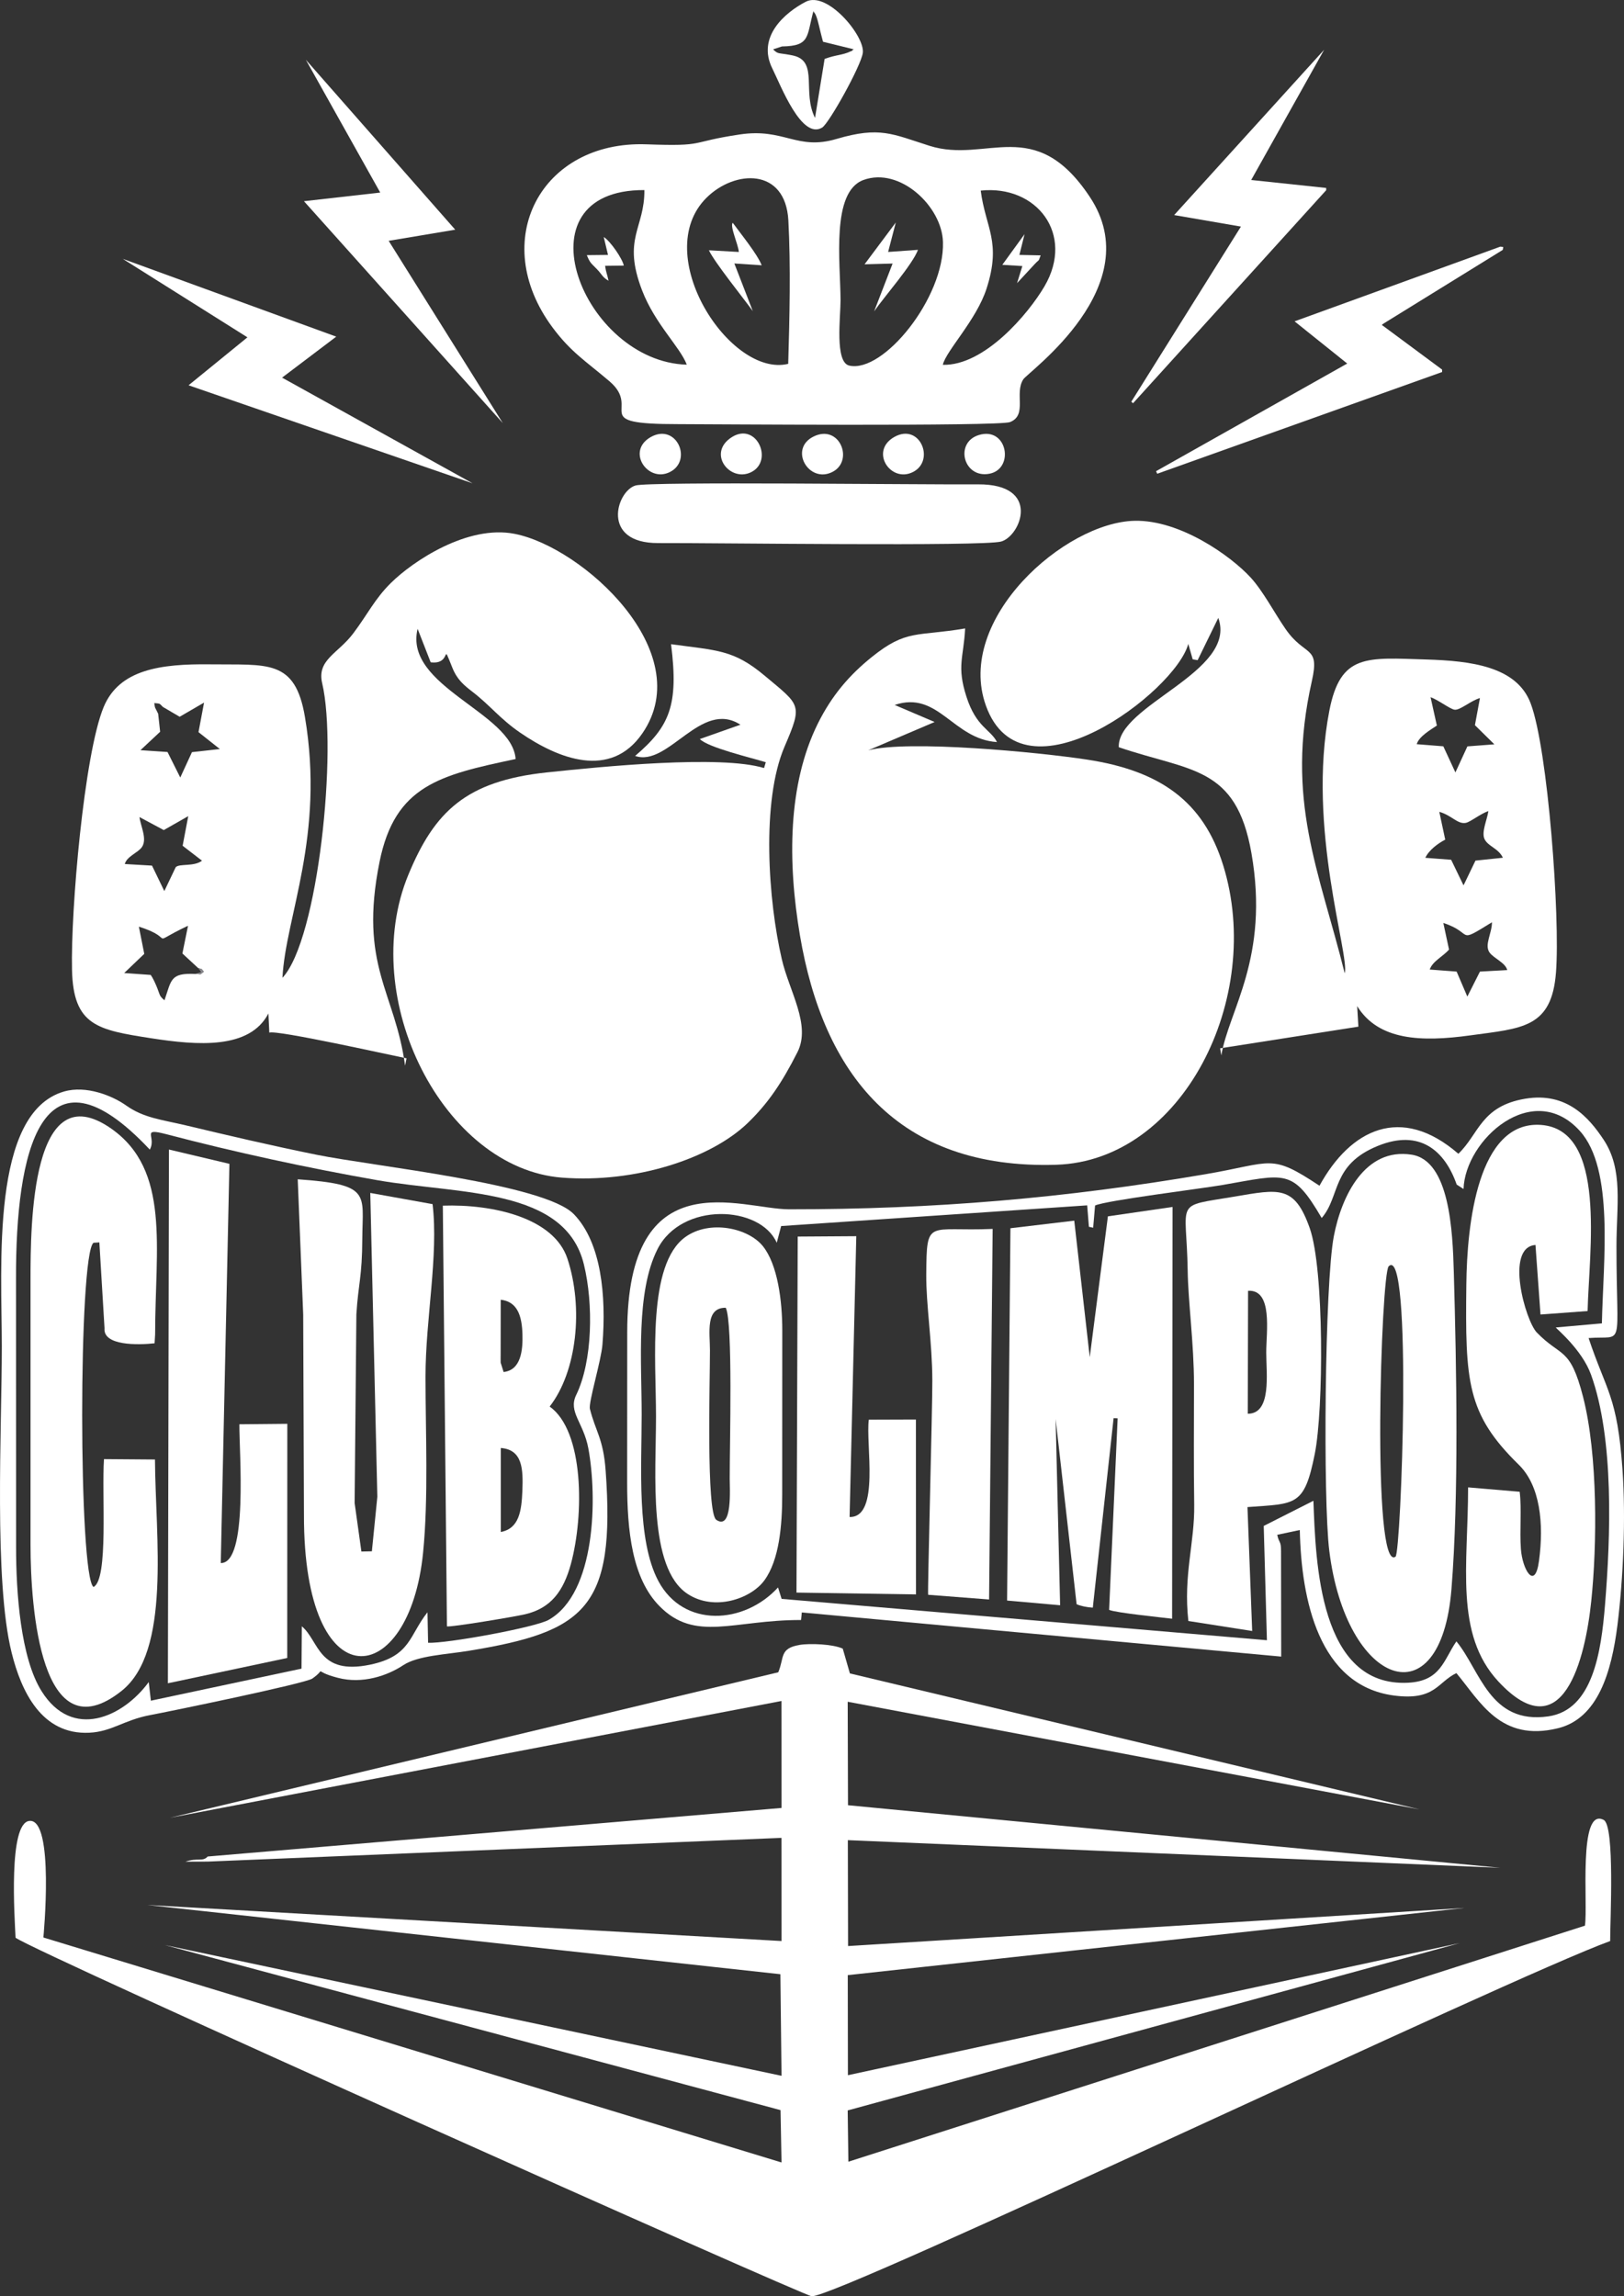 <?xml version="1.0" encoding="utf-8"?>
<!-- Generator: Adobe Illustrator 15.0.0, SVG Export Plug-In . SVG Version: 6.00 Build 0)  -->
<!DOCTYPE svg PUBLIC "-//W3C//DTD SVG 1.1//EN" "http://www.w3.org/Graphics/SVG/1.1/DTD/svg11.dtd">
<svg version="1.1" id="Layer_1" xmlns="http://www.w3.org/2000/svg" xmlns:xlink="http://www.w3.org/1999/xlink" x="0px" y="0px"
	 width="611.154px" height="864.022px" viewBox="0 0 611.154 864.022" enable-background="new 0 0 611.154 864.022"
	 xml:space="preserve">
<rect x="0" y="0" width="611.154" height="864.022" fill="#333333" stroke="none"/>
<g>
	<path fill-rule="evenodd" clip-rule="evenodd" fill="#FFFFFF" d="M286.646,99.823c-1.658-4.247-7.805-11.744-10.893-15.99
		c-1.172,1.254,2.059,8.095,2.288,10.974l-11.265-0.627c2.201,4.617,12.837,17.814,16.525,22.888l-6.948-17.928L286.646,99.823z"/>
	<path fill-rule="evenodd" clip-rule="evenodd" fill="#FFFFFF" d="M325.357,99.452l10.55-0.285l-6.947,17.985
		c3.659-5.33,14.495-17.643,16.497-23.145l-11.236,0.798l2.888-11.088L325.357,99.452z"/>
	<path fill-rule="evenodd" clip-rule="evenodd" fill="#FFFFFF" d="M228.807,95.918l-7.977,0.085c1.287,3.135,1.687,3.05,3.831,5.301
		c1.973,2.052,1.944,2.936,4.346,4.333c-0.572-2.765-0.972-3.135-1.287-5.615l7.033-0.085c-0.458-2.479-5.032-9.235-7.548-10.746
		L228.807,95.918z"/>
	<path fill-rule="evenodd" clip-rule="evenodd" fill="#FFFFFF" d="M306.202,164.24c-9.55,4.646-1.802,17.928,7.119,13.311
		C321.469,173.332,315.951,159.451,306.202,164.24L306.202,164.24z"/>
	<path fill-rule="evenodd" clip-rule="evenodd" fill="#FFFFFF" d="M368.329,163.698c-9.206,2.85-5.775,16.389,3.975,14.565
		C381.881,176.467,379.137,160.363,368.329,163.698L368.329,163.698z"/>
	<path fill-rule="evenodd" clip-rule="evenodd" fill="none" d="M73.502,366.469l2.202-0.713l-1.172-1.539l-5.89-5.444l2.116-10.432
		c-16.011,7.553-3.631,4.988-18.498,0.342l2.03,10.233l-7.548,7.211l9.978,0.713c0.886,1.254,1.772,3.221,2.487,5.016
		c1.115,2.908,0.801,2.908,2.688,4.532C64.553,368.692,64.039,366.042,73.502,366.469L73.502,366.469z"/>
	<path fill-rule="evenodd" clip-rule="evenodd" fill="none" d="M541.646,305.473l2.229,10.46c-2.773,1.454-6.118,3.905-7.49,6.841
		l9.721,0.741l4.66,9.634l4.488-9.32l10.321-1.083c-1.658-3.534-5.489-4.218-6.861-6.926c-1.344-2.594,0.943-7.354,1.401-10.632
		c-2.974,0.998-6.805,4.133-8.521,4.446C548.508,310.204,546.335,306.784,541.646,305.473L541.646,305.473z"/>
	<path fill-rule="evenodd" clip-rule="evenodd" fill="none" d="M540.731,273.007c-2.345,1.568-6.776,4.133-7.577,7.012l10.007,0.798
		l4.546,9.833l4.518-9.805l10.149-0.77l-7.318-7.211l1.887-10.204c-3.574,1.055-7.405,4.589-9.492,4.39
		c-1.602-0.114-6.318-3.791-9.092-4.703L540.731,273.007z"/>
	<path fill-rule="evenodd" clip-rule="evenodd" fill="none" d="M543.161,347.287l2.145,10.004c-2.23,2.623-6.176,4.333-7.262,7.525
		l10.121,0.77l4.031,9.406l4.746-9.406l10.264-0.57c-0.629-2.736-5.061-4.418-6.633-6.584c-2.087-2.85,0.943-7.382,0.887-11.401
		C547.679,355.524,554.94,351.106,543.161,347.287L543.161,347.287z"/>
	<path fill-rule="evenodd" clip-rule="evenodd" fill="none" d="M70.843,307.097l-9.207,5.245l-9.149-4.902
		c0.429,3.477,3.031,8.294,0.886,11.344c-1.429,2.052-5.718,3.506-6.404,6.328l10.236,0.598l4.631,9.577l4.289-8.979
		c1.401-1.454,6.862-0.114,9.893-2.451l-7.291-5.615L70.843,307.097z"/>
	<polygon fill-rule="evenodd" clip-rule="evenodd" fill="none" points="61.294,265.996 59.149,265.482 59.521,268.561 
		60.265,275.345 52.859,282.271 63.038,282.955 67.841,292.561 72.244,283.012 82.737,281.843 74.703,275.487 76.79,264.371 
		67.612,269.701 	"/>
	<path fill-rule="evenodd" clip-rule="evenodd" fill="none" d="M188.465,576.451c6.919-1.311,7.805-7.924,8.12-15.506
		c0.314-8.151,0.086-15.477-8.12-16.104V576.451z"/>
	<path fill-rule="evenodd" clip-rule="evenodd" fill="none" d="M189.523,516.253c6.547-0.713,7.262-8.209,7.091-14.166
		c-0.2-6.813-1.801-12.313-8.177-13.026l-0.028,20.608c0,0.513-0.029,2.65,0,3.05L189.523,516.253z"/>
	<path fill-rule="evenodd" clip-rule="evenodd" fill="#FFFFFF" d="M63.181,633.372l44.916-9.521l0.029-88.103l-18.041,0.171
		c-0.085,10.489,3.374,52.389-7.004,52.218l3.259-150.211l-22.758-5.388L63.181,633.372z"/>
	<path fill-rule="evenodd" clip-rule="evenodd" fill="#FFFFFF" d="M299.74,599.254l44.974,0.684l-0.029-65.813l-17.726,0.058
		c-1.259,8.979,4.316,36.883-7.233,36.626l2.516-105.661l-22.043,0.143L299.74,599.254z"/>
	<path fill-rule="evenodd" clip-rule="evenodd" fill="#FFFFFF" d="M409.786,461.612l1.601,0.342l0.715-8.351
		c4.231-1.938,40.113-6.356,47.976-7.725c23.73-4.104,26.332-6.356,37.311,12.427c7.091-8.208,3.545-19.98,21.129-27.135
		c15.839-6.441,25.217,1.824,29.677,14.565l2.573,1.653c0.601-18.556,26.104-41.444,43.801-21.805
		c12.952,14.394,8.777,48.655,8.263,72.37l-17.354,1.539c0.114,0.37,9.864,8.323,13.267,17.757
		c8.748,24.257,7.348,61.254,5.261,86.649c-1.459,18.043-4.718,39.534-21.329,41.929c-22.072,3.164-25.617-17.387-34.595-28.219
		c-4.832,7.013-5.861,14.937-18.184,15.563c-33.451,1.682-34.767-45.405-35.624-68.465l-18.698,9.463l1.2,43.012l-182.637-15.563
		l-1.344-4.304c-12.694,13.881-35.509,15.392-45.03-2.394c-8.234-15.393-6.29-43.04-6.29-62.65c0-19.952-2.23-46.004,5.947-62.223
		c9.063-17.928,38.683-16.56,44.887-2.422l1.658-6.3l115.163-7.781L409.786,461.612z M548.822,434.136
		c-21.614-18.727-40.656-9.15-52.264,12.028c-18.612-12.342-17.412-8.693-42.771-4.361c-53.093,9.064-102.412,13.254-156.849,13.226
		c-18.041,0-60.898-19.126-60.898,46.317l-0.028,56.579c0,18.07,1.858,35.942,12.122,46.374
		c13.523,13.796,27.905,5.188,53.322,5.273l0.286-2.851l180.408,16.617l-0.058-39.79c0-3.962-0.772-2.765-1.43-6.043l8.491-1.796
		c0.544,26.28,7.177,58.432,35.253,62.251c15.667,2.109,16.496-4.988,23.673-8.408c8.978,10.745,16.611,26.023,38.197,20.75
		c15.096-3.677,20.185-21.206,22.415-38.821c2.201-17.672,3.174-40.274,1.887-58.603c-1.944-27.591-6.032-29.301-12.751-49.396
		c13.838-1.055,10.492,5.073,10.492-34.546c0-15.363,2.659-28.845-4.86-40.132c-5.546-8.351-13.895-17.957-29.42-15.392
		C557.285,416.207,556.599,426.696,548.822,434.136L548.822,434.136z"/>
	<path fill-rule="evenodd" clip-rule="evenodd" fill="#FFFFFF" d="M6.028,480.994c-0.143-46.83,9.235-92.179,50.348-48.426
		c2.659-4.846-3.688-8.38,6.376-5.758c25.617,6.727,53.236,12.712,79.282,17.273c31.106,5.416,70.676,2.708,77.709,31.724
		c3.602,14.765,3.288,36.37-2.917,49.111c-3.088,6.385,2.773,10.347,4.575,20.037c3.402,18.3,2.916,54.47-14.924,64.56
		c-5.118,2.879-38.741,9.007-45.374,8.608l-0.229-11.458c-6.919,8.665-6.261,16.531-21.643,19.724
		c-19.584,4.02-19.013-8.864-25.646-14.451l-0.115,15.934l-56.695,12.057l-0.8-7.012c-9.664,13.197-28.762,22.004-40.37,3.363
		c-7.834-12.541-9.578-36.939-9.549-54.241L6.028,480.994z M24.012,410.734c-27.619,8.095-23.33,65.643-23.33,95.913
		c0,30.897-3.031,88.16,3.688,115.181c3.66,14.793,11.408,31.012,29.22,30.156c8.52-0.398,13.038-4.788,22.93-6.641
		c6.49-1.197,58.296-11.857,61.013-13.739c5.976-4.161-0.686-2.964,9.606-0.284c9.263,2.422,18.613-0.771,24.588-4.732
		c5.518-3.677,16.383-4.047,24.731-5.443c43.801-7.183,55.209-16.02,51.463-67.78c-0.886-12.143-3.774-14.651-5.918-23.23
		c-0.6-2.423,4.231-18.071,4.718-24.256c1.458-18.385-0.429-38.337-10.75-48.997c-11.065-11.486-75.251-17.985-96.98-22.403
		c-16.611-3.363-33.165-7.24-48.918-11.002c-9.235-2.194-15.982-2.793-22.615-7.524C42.396,412.359,32.446,408.254,24.012,410.734
		L24.012,410.734z"/>
	<polygon fill-rule="evenodd" clip-rule="evenodd" fill="#FFFFFF" points="425.739,151.157 426.397,151.727 499.074,71.576 
		499.074,70.721 470.855,67.728 498.303,18.731 441.864,80.925 466.996,85.258 	"/>
	<path fill-rule="evenodd" clip-rule="evenodd" fill="#FFFFFF" d="M294.279,17.477c10.75-0.171,9.207-3.734,11.837-13.311
		c0.229,0.969,0.771-0.114,2.087,5.501c0.457,1.967,1.058,4.333,1.516,6.042l11.607,2.851c-0.2,0.171-0.457,0.114-0.543,0.37
		c-0.114,0.285-0.4,0.285-0.543,0.342c-3.26,1.568-5.604,1.283-9.922,2.907l-3.602,22.175c-4.861-9.548,1.172-20.864-7.691-23.315
		c-0.915-0.256-2.344-0.484-3.374-0.655c-2.802-0.428-3.059-0.171-4.717-1.824L294.279,17.477z M303.229,0.66
		c-7.777,4.048-18.527,13.168-12.58,25.111c3.23,6.499,11.007,26.936,18.756,22.232c2.573-1.567,14.667-23.258,15.296-28.132
		C325.5,13.572,311.319-3.558,303.229,0.66L303.229,0.66z"/>
	<path fill-rule="evenodd" clip-rule="evenodd" fill="#FFFFFF" d="M245.018,164.382c-9.578,5.273-1.258,17.444,7.09,13.225
		C260.771,173.247,254.596,159.138,245.018,164.382L245.018,164.382z"/>
	<path fill-rule="evenodd" clip-rule="evenodd" fill="#FFFFFF" d="M275.381,164.496c-9.377,5.986-0.8,16.959,7.119,13.254
		C291.363,173.617,284.759,158.539,275.381,164.496L275.381,164.496z"/>
	<path fill-rule="evenodd" clip-rule="evenodd" fill="#FFFFFF" d="M336.565,164.411c-9.464,5.33-1.373,17.529,7.062,13.168
		C352.032,173.275,346.2,158.995,336.565,164.411L336.565,164.411z"/>
	<path fill-rule="evenodd" clip-rule="evenodd" fill="none" d="M500.247,583.549c-2.402-19.297-1.716-100.588,1.715-118.431
		c2.888-15.05,11.665-33.405,29.277-30.641c14.267,2.252,15.438,28.56,15.868,44.266c1.028,36.027,1.915,84.34-0.887,119.229
		C542.189,647.766,506.565,634.341,500.247,583.549L500.247,583.549z M294.365,562.456c0,11.459-1.086,24.513-6.719,32.209
		c-5.003,6.869-18.784,11.743-28.905,5.073c-14.953-9.862-11.865-45.319-11.865-66.697c0-21.405-3.402-57.177,11.036-67.581
		c9.178-6.584,23.673-3.42,29.191,3.449c5.547,6.927,7.291,20.551,7.291,31.695L294.365,562.456z M300.198,465.289l22.043-0.143
		l-2.516,105.661c11.55,0.257,5.975-27.647,7.233-36.626l17.726-0.058l0.029,65.813l-44.974-0.684L300.198,465.289z M349.288,600.08
		c-0.286-0.513,1.63-71.172,1.572-80.635c-0.028-14.252-2.373-28.475-2.287-39.933c0.172-21.35,0.457-16.048,24.988-17.103
		l-1.344,139.438L349.288,600.08z M447.211,609.942c-1.944-17.358,2.401-29.301,2.201-43.724
		c-0.229-15.078-0.085-30.156-0.085-45.263c0-15.42-2.202-30.954-2.373-42.926c-0.43-26.936-5.49-23.886,17.525-27.762
		c16.869-2.851,22.673-4.418,28.42,11.886c5.432,15.448,5.231,68.179,1.887,84.91c-3.975,19.867-7.091,18.67-25.331,20.01
		l1.772,46.631L447.211,609.942z M412.33,598.884l-1.172,6.556c-2.345,0.284-5.403,0.854-6.004-1.824l-7.892-69.69l1.688,70.089
		l-19.957-1.767l1.259-140.093l24.016-2.851l5.833,51.362l6.833-52.987l24.331-3.534l-0.172,154.943
		c-4.06-0.514-21.186-2.224-23.702-3.335l3.202-72.057l-1.515-0.085L412.33,598.884z M571.896,561.316
		c0.8,6.584-0.058,14.564,0.457,21.52c0.543,7.725,5.289,15.848,6.805,4.532c1.916-14.166,0.429-28.39-7.634-36.256
		c-19.585-19.154-20.128-31.269-19.699-67.866c0.229-22.347,4.231-61.595,28.02-59.97c25.045,1.739,18.126,47.6,17.611,70.032
		l-17.727,1.312l-1.887-26.166c-11.607,0.855-3.773,28.503,0.486,32.921c9.149,9.463,12.522,5.159,17.411,24.199
		c5.633,21.919,5.29,55.895,3.088,76.901c-2.229,21.577-10.606,56.408-34.966,30.213c-16.554-17.843-11.379-43.724-11.379-73.024
		L571.896,561.316z M550.767,447.39l-1.172,2.451c-1.516-1.682-1.087-1.426-1.401-4.104c-4.46-12.741-13.838-21.007-29.677-14.565
		c-17.584,7.154-14.038,18.927-21.129,27.135c-10.979-18.783-13.58-16.531-37.311-12.427c-7.862,1.368-43.744,5.786-47.976,7.725
		l-0.715,8.351c-0.743,6.071,1.201-3.848-0.229,1.625l-1.372-1.967l-0.658-8.066l-115.163,7.781l-1.658,6.3
		c-6.204-14.138-35.824-15.506-44.887,2.422c-8.177,16.219-5.947,42.271-5.947,62.223c0,19.61-1.944,47.258,6.29,62.65
		c9.521,17.785,32.336,16.274,45.03,2.394l1.344,4.304l182.637,15.563l-1.2-43.012l18.698-9.463
		c0.857,23.06,2.173,70.146,35.624,68.465c12.322-0.627,13.352-8.551,18.184-15.563c8.978,10.832,12.522,31.383,34.595,28.219
		c16.611-2.395,19.87-23.886,21.329-41.929c2.087-25.396,3.487-62.393-5.261-86.649c-3.402-9.434-13.152-17.387-13.267-17.757
		l17.354-1.539c0.515-23.715,4.689-57.976-8.263-72.37C576.87,405.946,551.367,428.834,550.767,447.39L550.767,447.39z"/>
	<path fill-rule="evenodd" clip-rule="evenodd" fill="none" d="M166.65,453.66c18.641-0.627,41.771,4.475,46.889,19.952
		c6.09,18.441,3.574,42.498-6.69,55.638c12.98,9.207,12.98,40.76,8.005,59.201c-2.802,10.232-7.462,16.646-17.211,18.954
		c-3.86,0.912-27.962,4.932-29.449,4.561L166.65,453.66z M112.042,443.741c27.704,1.938,24.417,5.33,24.302,22.175
		c-0.057,14.736-1.515,17.017-2.23,28.646l-0.658,71.002l2.545,18.241l3.945-0.085l2.059-20.522l-2.659-114.326l23.445,4.219
		c2.287,19.354-2.659,43.239-2.659,64.873c0,21.121,1.144,45.662-0.915,66.299c-5.146,51.59-44.973,56.749-44.83-14.28
		l-0.286-75.391L112.042,443.741z M63.581,432.539l22.758,5.388L83.08,588.138c10.378,0.171,6.919-41.729,7.004-52.218l18.041-0.171
		l-0.029,88.103l-44.916,9.521L63.581,432.539z M11.489,481.764c-0.028-21.52,0.4-78.013,30.335-57.12
		c22.386,15.648,16.554,44.778,16.554,77.471l-0.2,3.335c-6.347,0.713-19.441,0.912-18.841-5.644l-1.944-32.322l-2.202,0.143
		c-5.718,4.332-5.661,125.527,0,129.518c5.718-2.821,3.031-34.888,3.946-48.113l19.184,0.143
		c0.171,29.33,6.147,72.256-12.608,87.105c-30.335,24.028-34.223-31.268-34.223-54.982V481.764z M6.028,480.994l0.029,101.044
		c-0.029,17.302,1.715,41.7,9.549,54.241c11.608,18.641,30.707,9.834,40.37-3.363l0.8,7.012l56.695-12.057l0.115-15.934
		c6.633,5.587,6.061,18.471,25.646,14.451c15.382-3.192,14.724-11.059,21.643-19.724l0.229,11.458
		c6.633,0.398,40.256-5.729,45.374-8.608c17.84-10.09,18.327-46.26,14.924-64.56c-1.801-9.69-7.663-13.652-4.575-20.037
		c6.204-12.741,6.519-34.347,2.917-49.111c-7.034-29.016-46.603-26.308-77.709-31.724c-26.046-4.561-53.665-10.546-79.282-17.273
		c-10.064-2.622-3.717,0.912-6.376,5.758C15.263,388.815,5.885,434.164,6.028,480.994L6.028,480.994z"/>
	<path fill-rule="evenodd" clip-rule="evenodd" fill="none" d="M337.108,83.718l-2.888,11.088l11.236-0.798
		c-2.002,5.501-12.838,17.814-16.497,23.145l6.947-17.985l-10.55,0.285L337.108,83.718z M324.929,67.728
		c-12.18,4.475-8.691,30.84-8.605,45.234c0,6.271-2.23,23.316,3.259,24.598c12.809,2.964,35.91-25.539,35.281-46.488
		C354.491,77.619,338.595,62.711,324.929,67.728L324.929,67.728z"/>
	<path fill-rule="evenodd" clip-rule="evenodd" fill="none" d="M275.752,83.833c3.088,4.247,9.235,11.743,10.893,15.99
		l-10.292-0.684l6.948,17.928c-3.688-5.073-14.324-18.271-16.525-22.888l11.265,0.627C277.811,91.927,274.581,85.086,275.752,83.833
		L275.752,83.833z M296.624,136.905c0.515-17.017,0.972-37.054,0.057-53.957c-1.086-19.923-20.185-19.125-30.85-8.494
		C244.475,95.775,274.838,142.264,296.624,136.905L296.624,136.905z"/>
	<path fill-rule="evenodd" clip-rule="evenodd" fill="none" d="M228.807,95.918l-1.601-6.727c2.516,1.511,7.09,8.266,7.548,10.746
		l-7.033,0.085c0.314,2.48,0.715,2.851,1.287,5.615c-2.401-1.396-2.373-2.28-4.346-4.333c-2.145-2.251-2.544-2.166-3.831-5.301
		L228.807,95.918z M258.455,137.219c-2.487-6.613-11.951-15.306-16.811-27.933c-7.548-19.639,0.972-23.258,0.857-37.767
		C193.697,71.291,219.486,136.136,258.455,137.219L258.455,137.219z"/>
	<path fill-rule="evenodd" clip-rule="evenodd" fill="none" d="M385.569,88.108l-1.944,7.81l8.006,0.171
		c-1.115,2.822-0.114,0.998-2.345,3.392l-6.547,7.069l2.001-6.442l-7.548-0.456L385.569,88.108z M354.806,137.276
		c15.668,0.399,32.193-19.183,38.255-29.529c11.521-19.667-3.002-38.251-23.988-36.028c1.802,14.052,7.892,19.211,2.202,36.854
		C367.472,120.402,356.007,132.002,354.806,137.276L354.806,137.276z"/>
	<path fill-rule="evenodd" clip-rule="evenodd" fill="none" d="M522.604,476.463c-2.858,2.736-6.49,115.494,2.573,109.28
		C527.265,584.318,531.61,467.826,522.604,476.463L522.604,476.463z"/>
	<path fill-rule="evenodd" clip-rule="evenodd" fill="none" d="M273.122,492.082c-7.748-0.114-5.947,9.32-5.947,16.076
		c0.029,10.66-1.487,61.167,2.402,63.732c6.118,4.076,5.032-11.715,5.032-15.477C274.581,543.815,275.867,497.555,273.122,492.082
		L273.122,492.082z"/>
	<path fill-rule="evenodd" clip-rule="evenodd" fill="none" d="M469.569,531.958c9.063,0,6.947-15.078,6.947-23.059
		c0-7.668,2.573-23.771-6.833-23.202L469.569,531.958z"/>
	<path fill-rule="evenodd" clip-rule="evenodd" fill="#FFFFFF" d="M78.162,698.559c-1.916,2.109-3.774,0.342-8.377,1.938
		l8.406-0.028l215.888-8.922l0.029,38.821L55.461,716.801l238.218,26.052l0.429,38.223L62.066,731.879l231.67,62.108l0.372,19.695
		L16.321,729.028c0.028-0.114,4.289-44.835-5.261-43.866c-8.005,0.826-5.547,36.398-5.204,43.952
		c7.062,5.358,296.485,134.677,299.602,134.905c9.436,0.74,263.006-120.112,300.488-133.651c-0.028-7.383,1.83-43.382-2.43-45.576
		c-9.721-5.074-5.861,32.037-7.063,39.79l-277.187,88.815l-0.257-19.297l230.326-62.963l-230.241,49.709l-0.057-37.652
		l232.156-25.282l-232.042,14.337l-0.086-39.847l245.509,10.403l-245.451-23.544l-0.114-38.935l215.202,40.503L319.84,629.667
		l-2.688-9.321c-3.546-1.682-12.352-2.08-16.297-1.396c-7.605,1.312-5.632,4.731-7.977,10.29L63.924,683.993l230.155-43.951
		l0.029,40.246L78.162,698.559z"/>
	<path fill-rule="evenodd" clip-rule="evenodd" fill="#FFFFFF" d="M326.729,282.328l24.988-10.66l-15.038-6.414
		c16.468-5.529,21.872,12.884,38.512,13.967c-2.487-4.874-7.806-5.558-11.494-17.073c-3.717-11.516-1.058-14.651-0.485-25.682
		c-18.27,3.107-22.044,0.2-35.195,10.803c-8.291,6.698-14.925,14.28-20.271,25.054c-11.265,22.774-11.379,51.933-6.719,79.552
		c8.777,52.018,36.596,88.274,96.522,86.393c47.489-1.511,78.195-62.821,62.785-112.616c-7.462-24.142-23.759-35.658-51.349-39.848
		C390.944,283.041,341.74,278.337,326.729,282.328L326.729,282.328z"/>
	<path fill-rule="evenodd" clip-rule="evenodd" fill="#FFFFFF" d="M543.161,347.287c11.779,3.819,4.518,8.237,18.299-0.257
		c0.057,4.019-2.974,8.551-0.887,11.401c1.572,2.167,6.004,3.848,6.633,6.584l-10.264,0.57l-4.746,9.406l-4.031-9.406l-10.121-0.77
		c1.086-3.192,5.031-4.902,7.262-7.525L543.161,347.287z M541.646,305.473c4.688,1.311,6.861,4.731,9.949,4.161
		c1.716-0.313,5.547-3.449,8.521-4.446c-0.458,3.278-2.745,8.038-1.401,10.632c1.372,2.708,5.203,3.392,6.861,6.926l-10.321,1.083
		l-4.488,9.32l-4.66-9.634l-9.721-0.741c1.372-2.936,4.717-5.387,7.49-6.841L541.646,305.473z M533.154,280.019
		c0.801-2.878,5.232-5.444,7.577-7.012l-2.373-10.66c2.773,0.912,7.49,4.589,9.092,4.703c2.087,0.2,5.918-3.335,9.492-4.39
		l-1.887,10.204l7.318,7.211l-10.149,0.77l-4.518,9.805l-4.546-9.833L533.154,280.019z M447.183,242.281l1.658,5.814l1.858,0.313
		l7.776-15.905c7.348,20.352-38.083,32.779-37.453,48.655c27.018,9.207,44.144,6.926,49.919,39.819
		c6.919,39.448-8.605,59.287-11.322,76.161l-0.457-2.68l52.035-8.152l-0.458-7.724c7.978,12.912,24.017,13.567,42.601,11.002
		c19.47-2.679,30.62-2.708,32.222-23.714c1.601-20.779-3.03-84.056-9.549-101.243c-5.232-13.853-22.387-15.961-39.284-16.475
		c-22.415-0.684-32.279-2.28-36.453,19.24c-8.605,44.236,7.748,92.093,5.775,98.849c-9.578-38.65-22.473-65.073-12.38-109.908
		c3.116-13.738-2.516-8.979-9.893-19.667c-4.146-5.986-8.434-14.223-13.123-19.354c-7.49-8.152-26.532-21.691-43.601-21.349
		c-26.304,0.485-67.617,36.997-56.066,69.462C384.684,303.99,442.408,260.267,447.183,242.281L447.183,242.281z"/>
	<path fill-rule="evenodd" clip-rule="evenodd" fill="#FFFFFF" d="M74.531,364.217c1.601,0.656,0.915-0.171,2.173,1.396
		c-1.973,1.511-0.458,0.77-3.202,0.855c-9.463-0.428-8.949,2.223-11.608,9.919c-1.887-1.625-1.572-1.625-2.688-4.532
		c-0.715-1.795-1.601-3.762-2.487-5.016l-9.978-0.713l7.548-7.211l-2.03-10.233c14.867,4.646,2.487,7.211,18.498-0.342
		l-2.116,10.432L74.531,364.217z M52.488,307.439l9.149,4.902l9.207-5.245l-2.116,11.145l7.291,5.615
		c-3.031,2.337-8.492,0.998-9.893,2.451l-4.289,8.979l-4.631-9.577l-10.236-0.598c0.687-2.822,4.975-4.276,6.404-6.328
		C55.519,315.733,52.917,310.917,52.488,307.439L52.488,307.439z M61.294,265.996l6.318,3.706l9.178-5.33l-2.087,11.116l8.034,6.356
		l-10.493,1.169l-4.403,9.548l-4.803-9.605l-10.179-0.684l7.405-6.926l-0.744-6.784l-1.144-2.28
		c-0.143-0.342-0.257-1.397-0.314-1.739C60.55,264.77,59.95,264.713,61.294,265.996L61.294,265.996z M106.295,367.923
		c1.172-23.087,16.011-53.33,8.463-98.136c-3.688-21.947-14.095-19.525-35.681-19.81c-18.641-0.228-34.223,1.91-40.084,16.104
		c-7.348,17.843-12.409,76.56-11.894,98.82c0.458,21.035,9.607,22.631,29.792,25.767c17.612,2.736,37.054,4.219,44.116-9.32
		l0.343,7.211c2.63-1.14,45.316,8.408,51.635,9.663l-0.543,2.765c-3.717-27.791-17.498-37.567-9.606-76.702
		c5.804-28.788,22.758-32.665,51.206-38.679c-1.201-17.501-42.2-27.249-36.882-48.997l4.918,12.599
		c8.32,1.054,3.802-8.694,8.148,2.023c1.801,4.503,4.346,6.584,7.633,9.121c6.662,5.13,10.293,10.119,17.898,15.334
		c14.209,9.748,33.966,17.758,46.002,0.228c21.014-30.583-22.529-70.061-48.118-75.048c-17.726-3.478-38.254,10.318-46.488,18.441
		c-6.119,6.014-8.749,11.772-14.21,19.012c-5.718,7.639-13.78,9.919-11.693,18.783C127.081,281.958,119.762,353.529,106.295,367.923
		L106.295,367.923z"/>
	<path fill-rule="evenodd" clip-rule="evenodd" fill="#FFFFFF" d="M239.014,284.437c12.494,4.333,24.788-21.377,39.626-11.743
		l-15.267,5.387c3.002,3.192,19.67,7.126,24.816,8.722l-0.657,2.195c-16.269-4.988-60.927-0.57-81.827,1.653
		c-30.306,3.25-42.171,14.679-52.007,38.451c-19.298,46.603,13.238,110.563,57.811,114.013c27.447,2.138,55.952-7.098,69.904-20.58
		c7.491-7.24,12.723-14.85,18.698-26.65c5.174-10.232-3.088-22.859-5.89-34.945c-5.118-21.919-7.805-59.458,1.029-80.008
		c6.891-16.076,6.033-15.363-7.577-26.764c-11.665-9.748-17.726-9.377-35.138-11.772
		C255.453,265.397,251.994,273.378,239.014,284.437L239.014,284.437z"/>
	<path fill-rule="evenodd" clip-rule="evenodd" fill="#FFFFFF" d="M296.624,136.905c-21.786,5.358-52.149-41.13-30.792-62.45
		c10.665-10.632,29.763-11.43,30.85,8.494C297.596,99.851,297.139,119.889,296.624,136.905L296.624,136.905z M324.929,67.728
		c13.666-5.017,29.563,9.891,29.935,23.344c0.629,20.95-22.473,49.453-35.281,46.488c-5.489-1.282-3.259-18.327-3.259-24.598
		C316.237,98.568,312.749,72.203,324.929,67.728L324.929,67.728z M258.455,137.219c-38.969-1.083-64.758-65.928-15.954-65.7
		c0.115,14.508-8.405,18.128-0.857,37.767C246.504,121.913,255.968,130.606,258.455,137.219L258.455,137.219z M393.061,107.747
		c-6.062,10.347-22.587,29.928-38.255,29.529c1.201-5.273,12.666-16.874,16.469-28.703c5.689-17.644-0.4-22.803-2.202-36.854
		C390.059,69.495,404.582,88.079,393.061,107.747L393.061,107.747z M278.383,50.598c-19.699,2.936-12.208,4.532-35.167,3.706
		c-39.569-1.396-59.64,36.17-35.252,68.949c6.891,9.264,12.409,12.57,21.357,20.181c12.58,10.688-8.777,16.189,25.989,16.161
		c9.835,0,120.538,0.883,124.77-0.77c6.662-2.623,1.572-10.774,5.003-16.076c1.83-2.85,47.404-35.059,25.018-68.692
		c-20.7-31.182-38.826-12.398-60.27-19.183c-13.952-4.418-18.67-7.411-35.023-2.594C299.826,56.726,295.166,48.089,278.383,50.598
		L278.383,50.598z"/>
	<path fill-rule="evenodd" clip-rule="evenodd" fill="#FFFFFF" d="M405.154,603.615c1.372,0.655,3.923,1.191,6.097,1.306
		l7.827-71.31l1.515,0.085l-3.202,72.057c2.517,1.111,19.643,2.821,23.702,3.335l0.172-154.943l-24.331,3.534l-6.833,52.987
		l-5.833-51.362l-24.016,2.851l-1.259,140.093l19.957,1.767l-1.688-70.089L405.154,603.615z"/>
	<path fill-rule="evenodd" clip-rule="evenodd" fill="#FFFFFF" d="M571.896,561.316l-19.413-1.653
		c0,29.301-5.175,55.182,11.379,73.024c24.359,26.195,32.736-8.636,34.966-30.213c2.202-21.007,2.545-54.982-3.088-76.901
		c-4.889-19.04-8.262-14.736-17.411-24.199c-4.26-4.418-12.094-32.065-0.486-32.921l1.887,26.166l17.727-1.312
		c0.515-22.432,7.434-68.293-17.611-70.032c-23.788-1.625-27.791,37.624-28.02,59.97c-0.429,36.598,0.114,48.712,19.699,67.866
		c8.063,7.866,9.55,22.09,7.634,36.256c-1.516,11.315-6.262,3.192-6.805-4.532C571.838,575.881,572.695,567.9,571.896,561.316
		L571.896,561.316z"/>
	<path fill-rule="evenodd" clip-rule="evenodd" fill="#FFFFFF" d="M11.489,481.764v99.533c0,23.715,3.888,79.011,34.223,54.982
		c18.755-14.85,12.78-57.775,12.608-87.105l-19.184-0.143c-0.915,13.226,1.772,45.292-3.946,48.113
		c-5.661-3.99-5.718-125.186,0-129.518l2.202-0.143l1.944,32.322c-0.6,6.556,12.494,6.356,18.841,5.644l0.2-3.335
		c0-32.693,5.833-61.823-16.554-77.471C11.889,403.751,11.46,460.244,11.489,481.764L11.489,481.764z"/>
	<path fill-rule="evenodd" clip-rule="evenodd" fill="#FFFFFF" d="M522.604,476.463c9.006-8.637,4.66,107.855,2.573,109.28
		C516.114,591.957,519.746,479.199,522.604,476.463L522.604,476.463z M500.247,583.549c6.318,50.792,41.942,64.217,45.974,14.423
		c2.802-34.889,1.915-83.201,0.887-119.229c-0.43-15.706-1.602-42.014-15.868-44.266c-17.612-2.765-26.39,15.591-29.277,30.641
		C498.531,482.961,497.845,564.252,500.247,583.549L500.247,583.549z"/>
	<path fill-rule="evenodd" clip-rule="evenodd" fill="#FFFFFF" d="M114.101,494.591l0.286,75.391
		c-0.143,71.029,39.684,65.87,44.83,14.28c2.059-20.637,0.915-45.178,0.915-66.299c0-21.634,4.946-45.52,2.659-64.873l-23.445-4.219
		l2.659,114.326l-2.059,20.522l-3.945,0.085l-2.545-18.241l0.658-71.002c0.715-11.629,2.173-13.909,2.23-28.646
		c0.115-16.845,3.402-20.236-24.302-22.175L114.101,494.591z"/>
	<path fill-rule="evenodd" clip-rule="evenodd" fill="#FFFFFF" d="M188.465,544.842c8.206,0.627,8.434,7.952,8.12,16.104
		c-0.314,7.582-1.201,14.195-8.12,15.506V544.842z M188.408,512.719c-0.029-0.399,0-2.537,0-3.05l0.028-20.608
		c6.376,0.713,7.977,6.214,8.177,13.026c0.171,5.957-0.543,13.453-7.091,14.166L188.408,512.719z M168.194,611.966
		c1.487,0.371,25.589-3.648,29.449-4.561c9.749-2.309,14.41-8.722,17.211-18.954c4.975-18.441,4.975-49.994-8.005-59.201
		c10.264-13.14,12.78-37.196,6.69-55.638c-5.118-15.478-28.248-20.579-46.889-19.952L168.194,611.966z"/>
	<path fill-rule="evenodd" clip-rule="evenodd" fill="#FFFFFF" d="M469.684,485.697c9.406-0.569,6.833,15.534,6.833,23.202
		c0,7.98,2.115,23.059-6.947,23.059L469.684,485.697z M447.211,609.942l24.017,3.763l-1.772-46.631
		c18.24-1.34,21.356-0.143,25.331-20.01c3.345-16.731,3.545-69.462-1.887-84.91c-5.747-16.304-11.551-14.736-28.42-11.886
		c-23.016,3.876-17.955,0.826-17.525,27.762c0.171,11.972,2.373,27.506,2.373,42.926c0,15.106-0.144,30.185,0.085,45.263
		C449.612,580.642,445.267,592.584,447.211,609.942L447.211,609.942z"/>
	<path fill-rule="evenodd" clip-rule="evenodd" fill="#FFFFFF" d="M273.122,492.082c2.745,5.473,1.458,51.733,1.487,64.332
		c0,3.762,1.086,19.553-5.032,15.477c-3.889-2.565-2.373-53.072-2.402-63.732C267.175,501.402,265.374,491.968,273.122,492.082
		L273.122,492.082z M294.365,562.456l0.028-61.852c0-11.145-1.744-24.769-7.291-31.695c-5.518-6.869-20.013-10.033-29.191-3.449
		c-14.438,10.404-11.036,46.176-11.036,67.581c0,21.378-3.088,56.835,11.865,66.697c10.121,6.67,23.902,1.796,28.905-5.073
		C293.279,586.969,294.365,573.915,294.365,562.456L294.365,562.456z"/>
	<path fill-rule="evenodd" clip-rule="evenodd" fill="#FFFFFF" d="M239.157,182.681c-7.233,2.138-13.152,21.776,8.548,21.663
		c21.843-0.086,122.082,1.311,129.03-0.57c7.404-2.024,15.296-21.691-8.692-21.52C347.344,182.425,244.389,181.113,239.157,182.681
		L239.157,182.681z"/>
	<path fill-rule="evenodd" clip-rule="evenodd" fill="#FFFFFF" d="M349.288,600.08l22.93,1.768l1.344-139.438
		c-24.531,1.055-24.816-4.247-24.988,17.103c-0.086,11.458,2.259,25.681,2.287,39.933
		C350.918,528.908,349.002,599.567,349.288,600.08L349.288,600.08z"/>
	<path fill-rule="evenodd" clip-rule="evenodd" fill="#FFFFFF" d="M565.52,94.037c0.229-1.425,0.515-0.998-0.915-1.226
		l-77.424,28.104l19.813,15.876l-71.935,40.503l0.43,0.969l107.215-38.28v-0.912l-22.701-16.817l0.629-0.484L565.52,94.037z"/>
	<polygon fill-rule="evenodd" clip-rule="evenodd" fill="#FFFFFF" points="93.115,126.929 70.958,144.972 177.83,181.854 
		106.153,142.093 126.538,126.672 46.198,97.4 	"/>
	<polygon fill-rule="evenodd" clip-rule="evenodd" fill="#FFFFFF" points="143.092,72.459 114.387,75.709 189.208,159.194 
		146.265,90.616 171.311,86.426 115.102,22.494 	"/>
	<path fill-rule="evenodd" clip-rule="evenodd" fill="none" d="M294.279,17.477l-1.401,1.625l2.773,1.283
		c1.029,0.171,2.458,0.399,3.374,0.655c8.863,2.451,2.831,13.767,7.691,23.315l3.602-22.175c4.317-1.625,6.662-1.339,9.922-2.907
		c0.143-0.057,0.429-0.057,0.543-0.342c0.086-0.256,0.343-0.199,0.543-0.37l-11.607-2.851c-0.458-1.71-1.059-4.076-1.516-6.042
		c-1.315-5.615-1.858-4.532-2.087-5.501C303.486,13.743,305.029,17.306,294.279,17.477L294.279,17.477z"/>
	<path fill-rule="evenodd" clip-rule="evenodd" fill="#FFFFFF" d="M377.192,99.651l7.548,0.456l-2.001,6.442l6.547-7.069
		c2.23-2.394,1.229-0.57,2.345-3.392l-8.006-0.171l1.944-7.81L377.192,99.651z"/>
	<path fill-rule="evenodd" clip-rule="evenodd" fill="#89888D" d="M73.502,366.469c2.745-0.085,1.229,0.655,3.202-0.855
		c-1.258-1.567-0.572-0.741-2.173-1.396l1.172,1.539L73.502,366.469z"/>
</g>
</svg>
